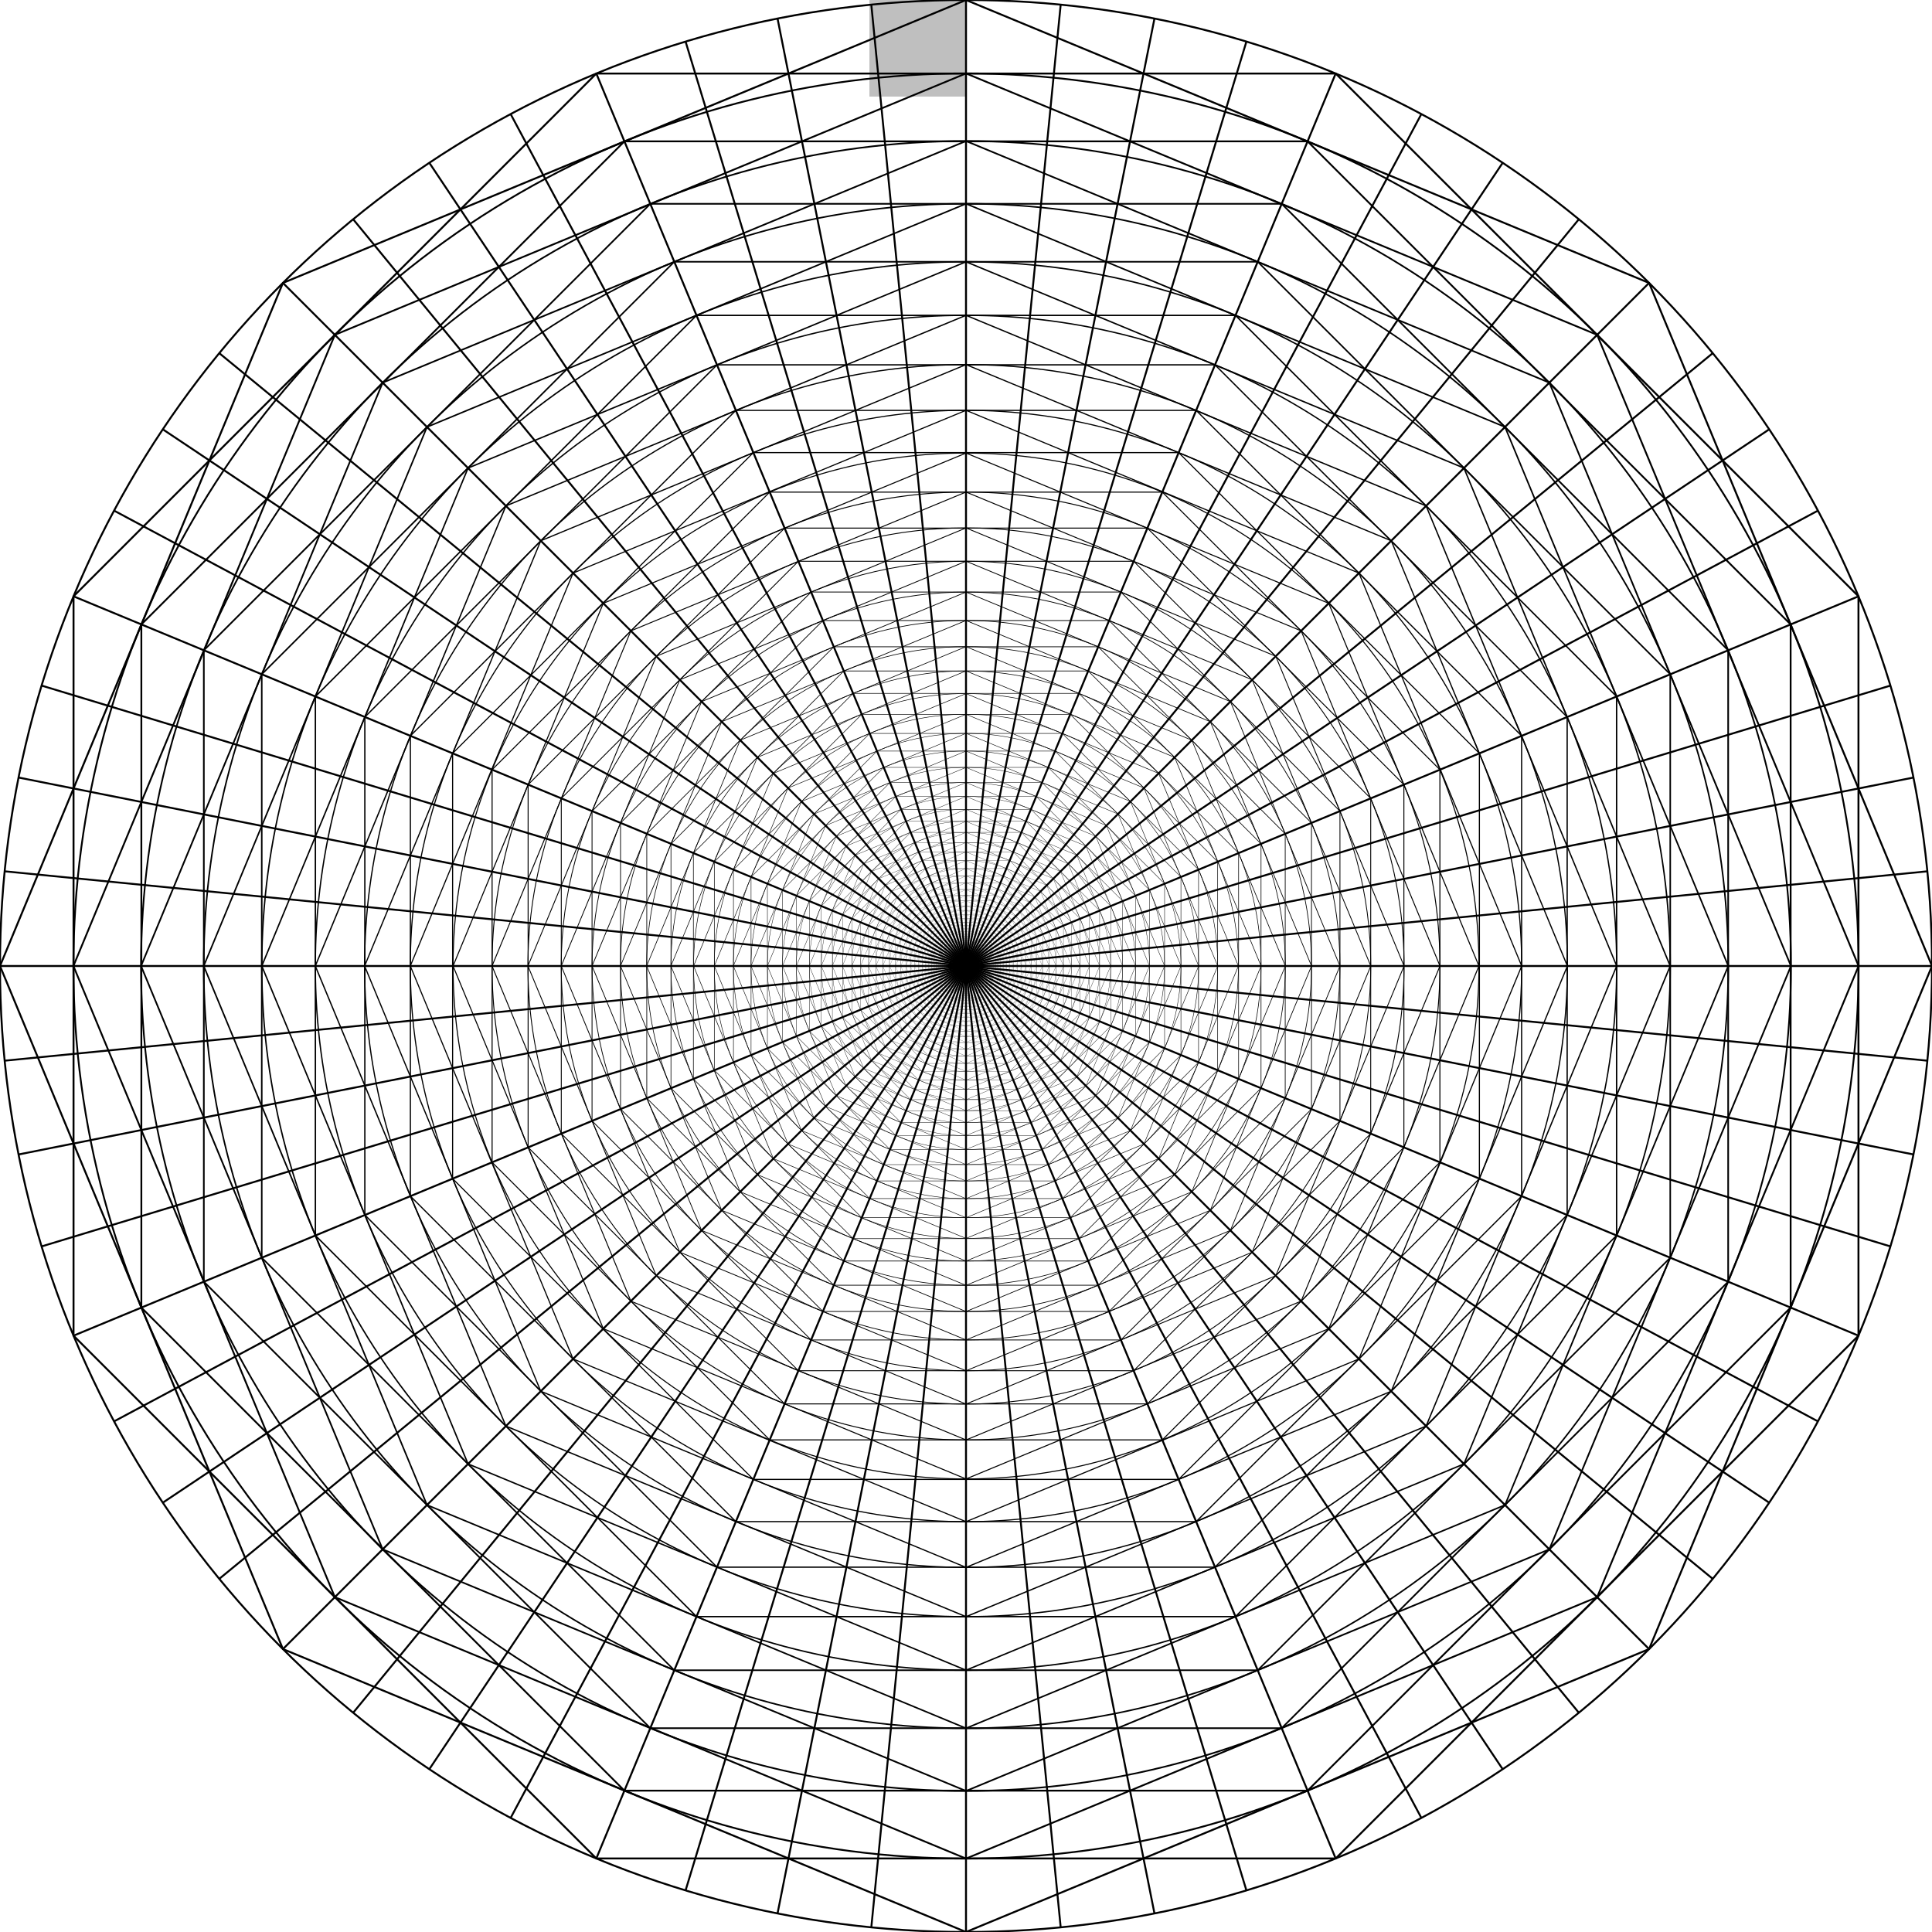 <svg xmlns="http://www.w3.org/2000/svg" xmlns:xlink="http://www.w3.org/1999/xlink" viewBox="-500 -500 1000 1000"><g fill="none" stroke="#000"><g id="h"><g id="g"><g id="f"><g id="e"><g id="d"><g id="c"><g id="b"><path id="a" d="M0-500l-353.553 146.447L-500 0l146.447 353.553L0 500l353.553-146.447L500 0 353.553-353.553z"/><use xlink:href="#a" transform="rotate(22.5)"/><circle r="500"/></g><use xlink:href="#b" transform="scale(.924)"/></g><use xlink:href="#c" transform="scale(.854)"/></g><use xlink:href="#d" transform="scale(.729)"/></g><use xlink:href="#e" transform="scale(.531)"/></g><use xlink:href="#f" transform="scale(.282)"/></g><use xlink:href="#g" transform="scale(.079)"/></g><use xlink:href="#h" transform="scale(.006)"/><g id="m"><g id="l"><g id="k"><g id="j"><path id="i" d="M0-500V500"/><use xlink:href="#i" transform="rotate(90)"/></g><use xlink:href="#j" transform="rotate(45)"/></g><use xlink:href="#k" transform="rotate(22.5)"/></g><use xlink:href="#l" transform="rotate(11.25)"/></g><use xlink:href="#m" transform="rotate(5.625)"/></g><path fill-opacity=".25" d="M0-500h-50v50H0z"/></svg>